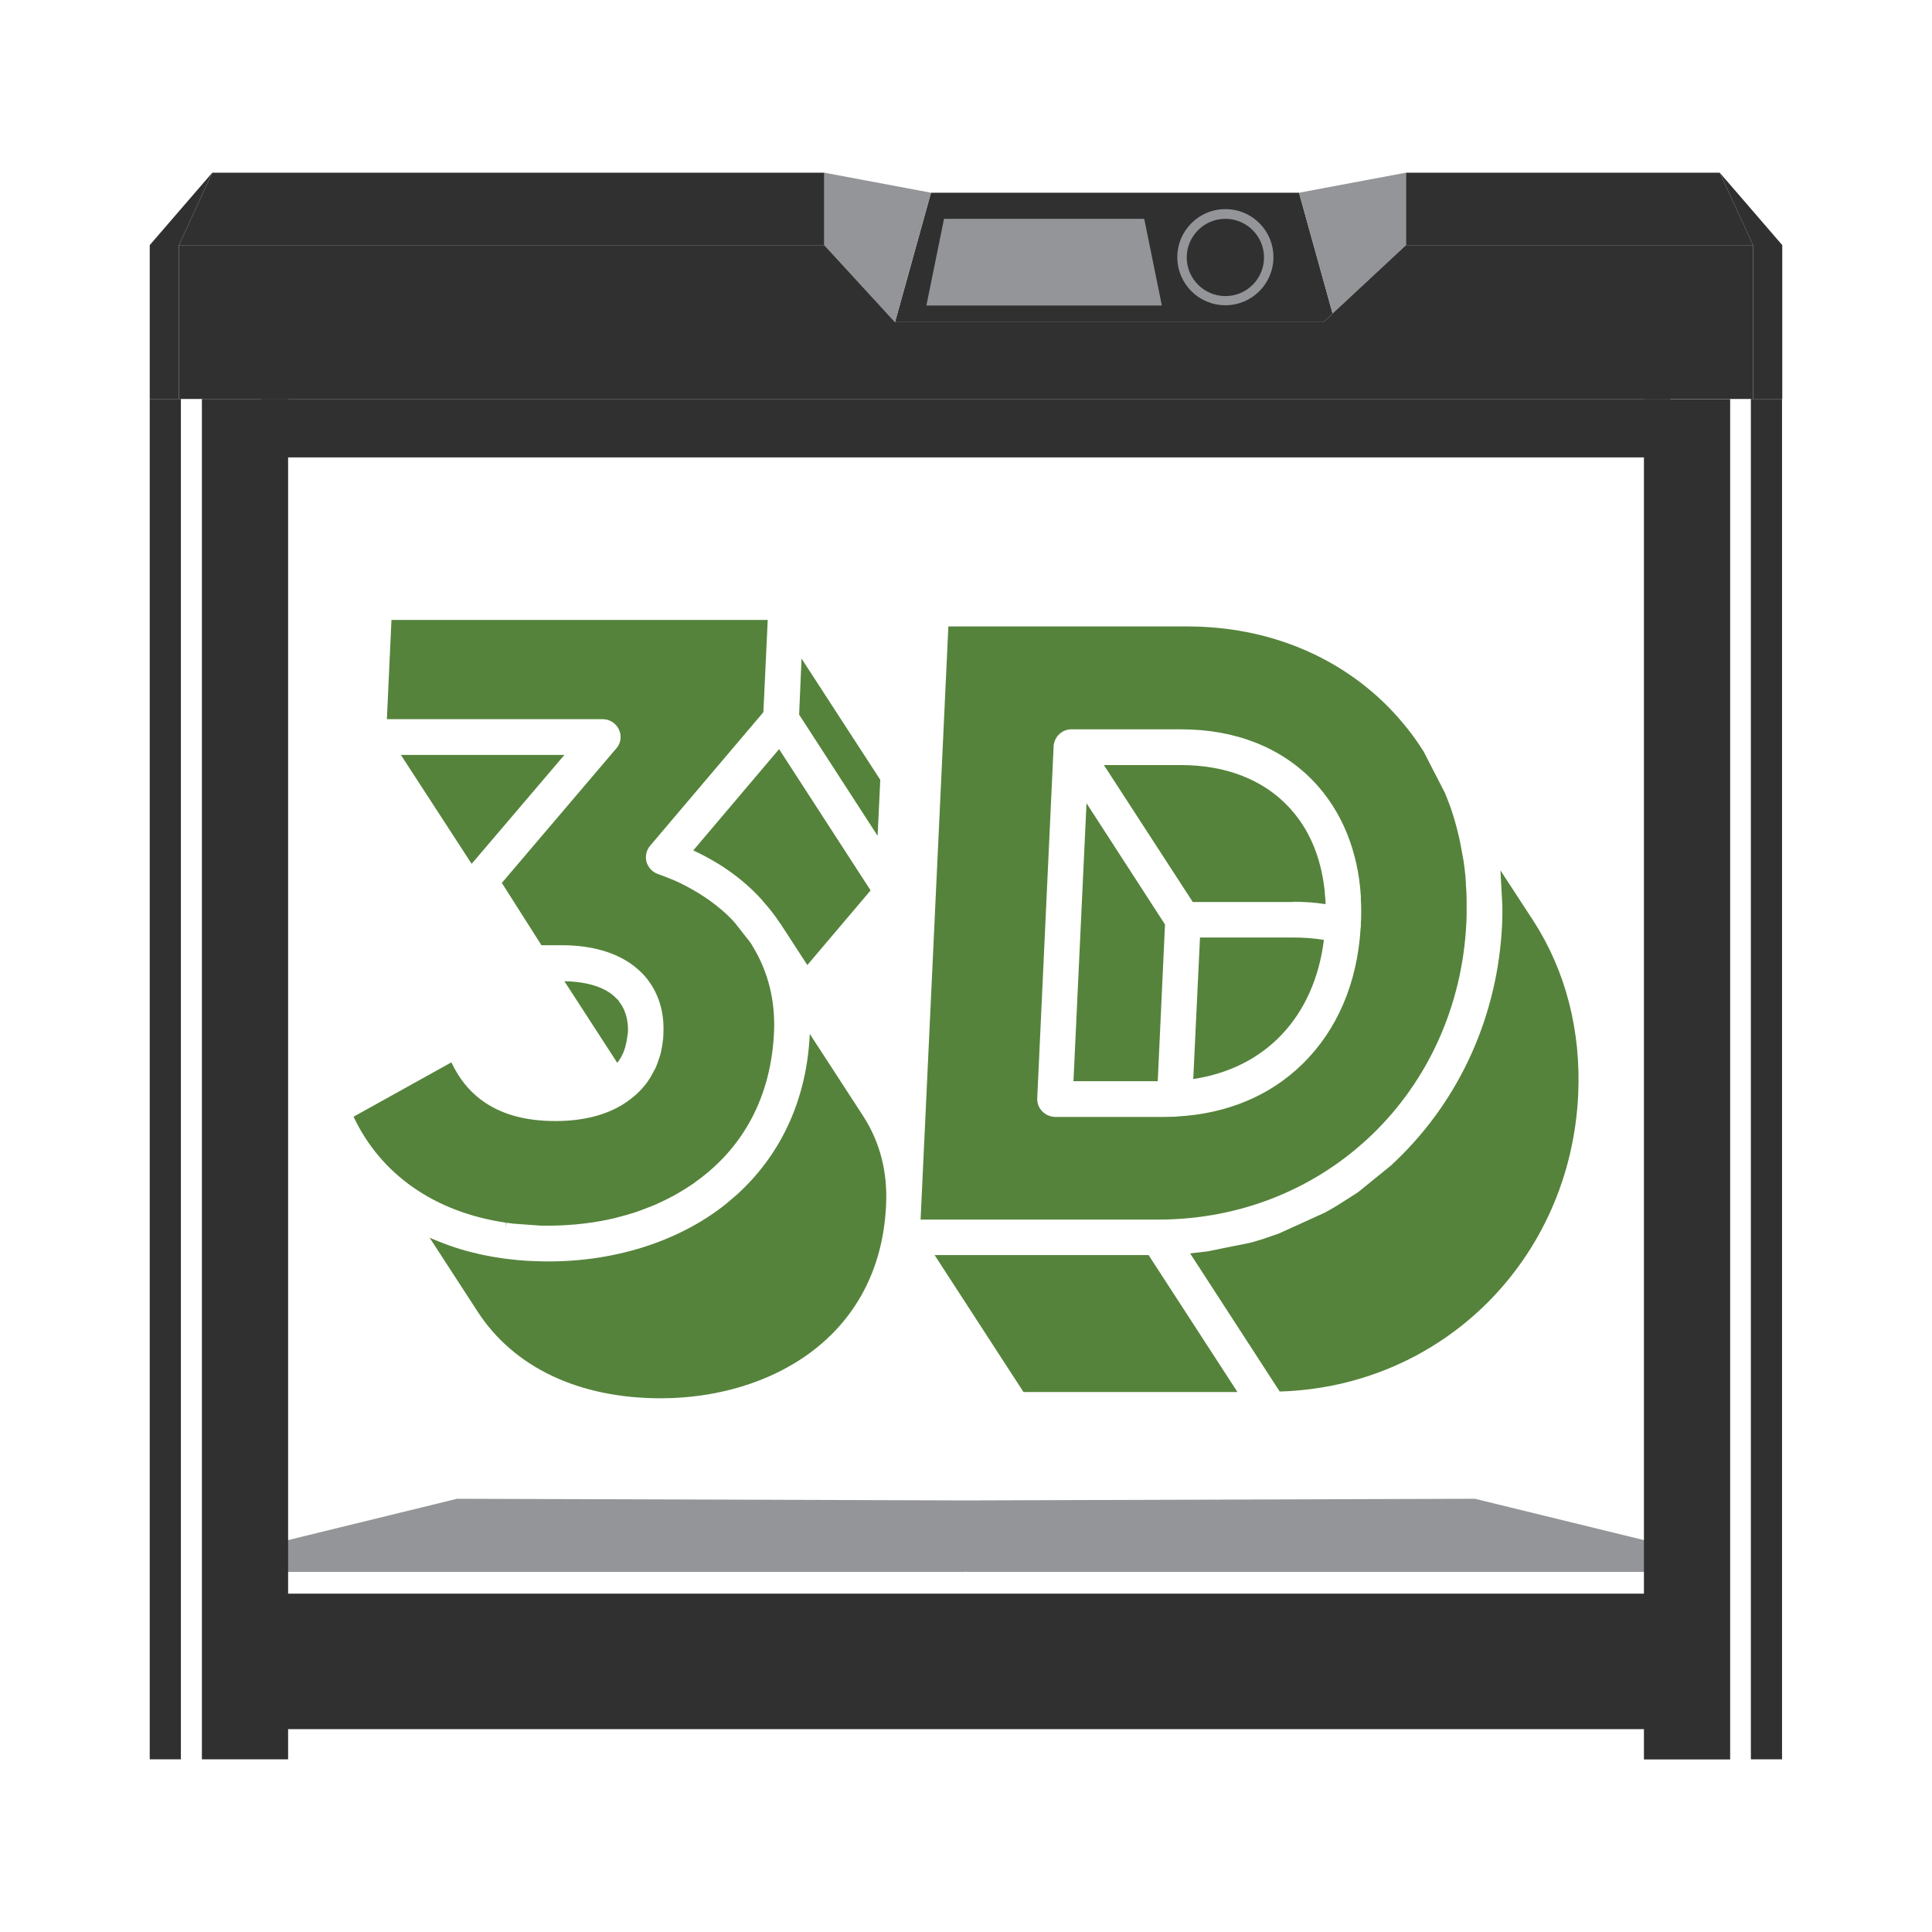 <?xml version="1.0" encoding="UTF-8"?> <!-- Generator: Adobe Illustrator 24.0.2, SVG Export Plug-In . SVG Version: 6.00 Build 0) --> <svg xmlns="http://www.w3.org/2000/svg" xmlns:xlink="http://www.w3.org/1999/xlink" version="1.1" id="Layer_1" x="0px" y="0px" viewBox="0 0 80 80" style="enable-background:new 0 0 80 80;" xml:space="preserve"> <style type="text/css"> .st0{fill:#0D1829;} .st1{fill:#A92F50;} .st2{fill:#939598;} .st3{fill:#BCBEC0;} .st4{fill:#DA254D;} .st5{fill:#FFFFFF;} .st6{fill:#58595B;} .st7{fill:none;stroke:#ED1C24;stroke-width:2.531;stroke-miterlimit:10;} .st8{fill:#ED1C24;} .st9{fill:none;stroke:#ED1C24;stroke-width:0.859;stroke-miterlimit:10;} .st10{fill:#ED1C24;stroke:#FFFFFF;stroke-width:1.909;stroke-miterlimit:10;} .st11{fill:#C62127;} .st12{fill:#562D81;} .st13{fill:#ED1C24;stroke:#FFFFFF;stroke-width:5.621;stroke-miterlimit:10;} .st14{fill:#62B4E5;} .st15{fill:none;} .st16{fill:#C24954;} .st17{fill:none;stroke:#ED1C24;stroke-width:2.313;stroke-miterlimit:10;} .st18{fill:#FFFFFF;stroke:#ED1C24;stroke-width:1.162;stroke-miterlimit:10;} .st19{fill:none;stroke:#ED1C24;stroke-width:2.27;stroke-miterlimit:10;} .st20{fill:none;stroke:#ED1C24;stroke-width:2.27;stroke-linecap:round;stroke-miterlimit:10;} .st21{fill-rule:evenodd;clip-rule:evenodd;fill:#ED1C24;} .st22{fill:#79993D;} .st23{fill-rule:evenodd;clip-rule:evenodd;fill:#79993D;} .st24{fill:#79993D;stroke:#79993D;stroke-width:4;stroke-miterlimit:10;} .st25{fill:#24B34B;} .st26{fill:#572D81;} .st27{fill:#333645;} .st28{fill:#ECA651;} .st29{fill:#414042;} .st30{fill:none;stroke:#414042;stroke-width:0.25;stroke-miterlimit:10;} .st31{fill:#303030;} .st32{fill:#F15A29;} .st33{fill:#EEEDEE;} .st34{fill:#55833B;} .st35{fill:#863293;} </style> <g> <g> <polygon class="st34" points="38.7,51.97 42.38,57.64 51.24,57.64 47.56,51.97 "></polygon> <path class="st34" d="M53.54,37.34c0.46,0,0.92,0.03,1.35,0.1l-0.01-0.22l-0.01-0.08l-0.02-0.27c-0.16-1.44-0.67-2.6-1.52-3.49 c-1.06-1.11-2.59-1.7-4.43-1.7h-3.19l3.68,5.67H53.54z"></path> <polygon class="st34" points="47.94,44.77 48.24,38.28 44.99,33.26 44.45,44.77 "></polygon> <path class="st34" d="M60.72,38.19c0-0.1,0.01-0.19,0.01-0.29l0-0.39l0-0.29c0-0.1-0.01-0.19-0.01-0.29l-0.02-0.29l0-0.07 l-0.02-0.29c-0.02-0.19-0.04-0.39-0.07-0.58c-0.02-0.12-0.03-0.2-0.05-0.29c-0.06-0.33-0.11-0.61-0.18-0.89 c-0.03-0.12-0.05-0.2-0.07-0.28c-0.06-0.22-0.11-0.4-0.17-0.58c-0.04-0.11-0.06-0.19-0.09-0.26l-0.02-0.06l-0.08-0.21l-0.02-0.05 c-0.03-0.08-0.07-0.17-0.1-0.25l-0.87-1.69l-0.08-0.13c-0.37-0.58-0.8-1.11-1.27-1.61c-2.13-2.23-5.13-3.46-8.43-3.46h-9.91 L38.12,50.5h9.84C54.91,50.5,60.39,45.2,60.72,38.19z M43.15,46.01c-0.14-0.14-0.21-0.34-0.2-0.54l0.68-14.61 c0.05-0.38,0.36-0.66,0.73-0.66h4.55c2.25,0,4.14,0.75,5.49,2.16c1.15,1.21,1.83,2.85,1.95,4.75l0,0.05l0,0.08 c0.02,0.33,0.02,0.67,0,1.01c0,0.03,0,0.06,0,0.08c0,0.05,0,0.08-0.01,0.11c-0.14,2.28-0.98,4.23-2.42,5.63 c-1.34,1.31-3.13,2.05-5.17,2.16c-0.02,0.01-0.07,0.01-0.11,0.01l-0.41,0.01h-4.55C43.48,46.24,43.29,46.16,43.15,46.01z"></path> <path class="st34" d="M49.69,38.81l-0.28,5.87c3-0.45,5.01-2.58,5.41-5.76c-0.41-0.07-0.84-0.1-1.29-0.1H49.69z"></path> <path class="st34" d="M62.13,36.04l0.08,1.48l0,0.37c0,0.12-0.01,0.25-0.01,0.37c-0.17,3.75-1.72,7.22-4.35,9.76 c-0.08,0.08-0.16,0.15-0.24,0.23l-1.38,1.12L55.4,49.9c-0.09,0.05-0.18,0.11-0.27,0.16c-0.1,0.06-0.2,0.11-0.29,0.16l-1.89,0.86 l-0.61,0.21c-0.1,0.03-0.19,0.06-0.29,0.09c-0.13,0.04-0.23,0.07-0.33,0.09l-1.74,0.35l-0.7,0.08l3.71,5.72 c6.74-0.2,12.04-5.47,12.36-12.3c0.12-2.64-0.52-5.12-1.85-7.18L62.13,36.04z"></path> <path class="st34" d="M36.05,36.87l-3.79-5.85l-3.55,4.19c0.01,0.01,0.02,0.01,0.03,0.02c0.37,0.17,0.73,0.37,1.07,0.58 c0.65,0.41,1.23,0.89,1.72,1.43l0.1,0.12c0.24,0.27,0.46,0.55,0.65,0.84l0.03,0.04l0.06,0.09l1.06,1.63L36.05,36.87z"></path> <polygon class="st34" points="33.09,29.59 36.34,34.61 36.45,32.29 33.19,27.27 "></polygon> <path class="st34" d="M25.62,43.93L25.62,43.93l0.03-0.05c0.02-0.03,0.04-0.06,0.06-0.09c0.02-0.04,0.04-0.07,0.05-0.1l0.05-0.1 c0.02-0.05,0.03-0.08,0.04-0.11c0.02-0.05,0.03-0.08,0.04-0.12l0.05-0.22c0.02-0.1,0.03-0.18,0.04-0.26L26,42.76 c0.02-0.34-0.03-0.83-0.33-1.24l-0.03-0.04l-0.03-0.05c-0.02-0.03-0.05-0.06-0.08-0.08c-0.43-0.46-1.18-0.7-2.16-0.72l2.19,3.38 C25.58,43.98,25.6,43.96,25.62,43.93z"></path> <path class="st34" d="M20.96,50.63l-0.03,0.18l0.05-0.18c0.12,0.02,0.21,0.03,0.29,0.04l1.11,0.08c0.94,0.02,1.93-0.06,2.85-0.26 c0.14-0.03,0.27-0.06,0.41-0.1c0.2-0.05,0.4-0.11,0.6-0.17c0.13-0.04,0.26-0.09,0.39-0.14c0.13-0.05,0.26-0.1,0.39-0.15 c0.13-0.05,0.25-0.11,0.38-0.17c0.19-0.09,0.37-0.18,0.55-0.28c0.14-0.08,0.28-0.16,0.42-0.25c0.11-0.07,0.23-0.15,0.34-0.22 l0.09-0.07c2.01-1.43,3.13-3.57,3.25-6.19c0.06-1.31-0.24-2.51-0.88-3.56c-0.03-0.05-0.06-0.1-0.09-0.15l-0.66-0.84 c-0.04-0.04-0.07-0.08-0.11-0.12l-0.05-0.05c-0.05-0.05-0.1-0.1-0.15-0.15c-0.58-0.54-1.25-0.98-2-1.34 c-0.07-0.03-0.13-0.06-0.2-0.09c-0.22-0.09-0.44-0.18-0.67-0.26c-0.23-0.08-0.4-0.27-0.47-0.5c-0.06-0.23-0.01-0.48,0.15-0.67 l4.69-5.53l0.18-3.82H16.21l-0.19,4.11h8.94c0.29,0,0.55,0.17,0.67,0.43c0.12,0.26,0.08,0.57-0.11,0.78l-4.74,5.57l1.64,2.58h0.85 c1.25,0,2.3,0.31,3.03,0.9c0.11,0.09,0.21,0.18,0.3,0.27c0.62,0.65,0.92,1.51,0.87,2.5c0,0.06-0.01,0.13-0.01,0.19 c-0.02,0.2-0.05,0.38-0.09,0.56c-0.01,0.06-0.03,0.12-0.05,0.18c-0.04,0.12-0.07,0.22-0.11,0.32c-0.03,0.08-0.05,0.13-0.07,0.17 l-0.2,0.37c-0.05,0.07-0.08,0.12-0.11,0.17c-0.06,0.08-0.09,0.13-0.14,0.18c-0.13,0.16-0.27,0.31-0.43,0.44 c-0.79,0.68-1.89,1.03-3.26,1.03c-1.28,0-2.29-0.29-3.08-0.88c-0.52-0.39-0.92-0.9-1.23-1.55l-4.05,2.25 C15.77,48.64,18.01,50.2,20.96,50.63z"></path> <polygon class="st34" points="23.37,31.26 16.6,31.26 19.53,35.77 "></polygon> <path class="st34" d="M33.53,42.81c0,0.01,0,0.01,0,0.02c-0.12,2.6-1.12,4.85-2.88,6.51c-0.07,0.07-0.15,0.14-0.22,0.2 c-0.13,0.11-0.26,0.22-0.39,0.33c-1.99,1.58-4.73,2.42-7.61,2.36l-0.57-0.02c-1.31-0.08-2.55-0.34-3.66-0.79l-0.25-0.1 c-0.05-0.02-0.1-0.05-0.16-0.07l1.98,3.05c1.5,2.32,4.2,3.6,7.59,3.6c4.46,0,9.07-2.47,9.33-7.99c0.07-1.37-0.25-2.62-0.95-3.7 L33.53,42.81z"></path> </g> <polygon class="st31" points="39.31,13.34 40.69,13.34 45.48,13.34 46.86,13.34 54.8,13.34 55.18,12.98 53.79,7.98 46.86,7.98 45.48,7.98 38.55,7.98 37.06,13.34 "></polygon> <polygon class="st2" points="37.06,13.34 38.55,7.98 34.13,7.15 34.13,10.15 "></polygon> <polygon class="st2" points="58.22,10.15 58.22,7.15 53.79,7.98 55.18,12.98 "></polygon> <polygon class="st31" points="58.22,10.15 55.18,12.98 54.8,13.34 46.86,13.34 45.48,13.34 40.69,13.34 39.31,13.34 37.06,13.34 34.13,10.15 7.41,10.15 7.41,16.52 39.31,16.52 40.69,16.52 72.59,16.52 72.59,10.15 "></polygon> <path class="st2" d="M50.74,8.66c-1.1,0-1.99,0.89-1.99,1.99s0.89,1.99,1.99,1.99c1.1,0,1.99-0.89,1.99-1.99S51.85,8.66,50.74,8.66 z M50.74,12.26c-0.88,0-1.6-0.72-1.6-1.6c0-0.88,0.72-1.6,1.6-1.6s1.6,0.72,1.6,1.6C52.34,11.54,51.63,12.26,50.74,12.26z"></path> <polygon class="st2" points="47.38,9.06 43.23,9.06 39.09,9.06 38.36,12.65 43.23,12.65 48.11,12.65 "></polygon> <polygon class="st2" points="61.07,62.06 39.99,62.13 39.99,62.13 18.93,62.06 10.83,64.04 10.83,65.09 39.99,65.09 39.99,65.04 40.01,65.09 69.17,65.09 69.17,64.04 "></polygon> <g> <g> <rect x="72.5" y="16.52" class="st31" width="1.29" height="56.33"></rect> <rect x="6.2" y="16.52" class="st31" width="1.29" height="56.33"></rect> </g> </g> <g> <polygon class="st31" points="44.21,16.52 40.01,16.52 10.83,16.52 10.83,18.94 40.01,18.94 44.21,18.94 69.17,18.94 69.17,16.52 "></polygon> <polygon class="st31" points="39.99,65.99 37.06,65.99 10.83,65.99 10.83,71.6 37.06,71.6 39.99,71.6 69.17,71.6 69.17,65.99 "></polygon> <rect x="68.07" y="16.52" transform="matrix(-1 -4.435220e-11 4.435220e-11 -1 139.712 89.375)" class="st31" width="3.57" height="56.33"></rect> <rect x="8.36" y="16.52" class="st31" width="3.57" height="56.33"></rect> </g> <g> <polygon class="st31" points="7.41,10.15 34.13,10.15 34.13,7.15 8.79,7.15 "></polygon> <polygon class="st31" points="58.22,7.15 58.22,10.15 72.59,10.15 71.21,7.15 "></polygon> <polygon class="st31" points="71.21,7.15 72.59,10.15 72.59,16.52 73.8,16.52 73.8,10.15 "></polygon> <polygon class="st31" points="6.2,10.15 6.2,16.52 7.41,16.52 7.41,10.15 8.79,7.15 "></polygon> </g> </g> </svg> 